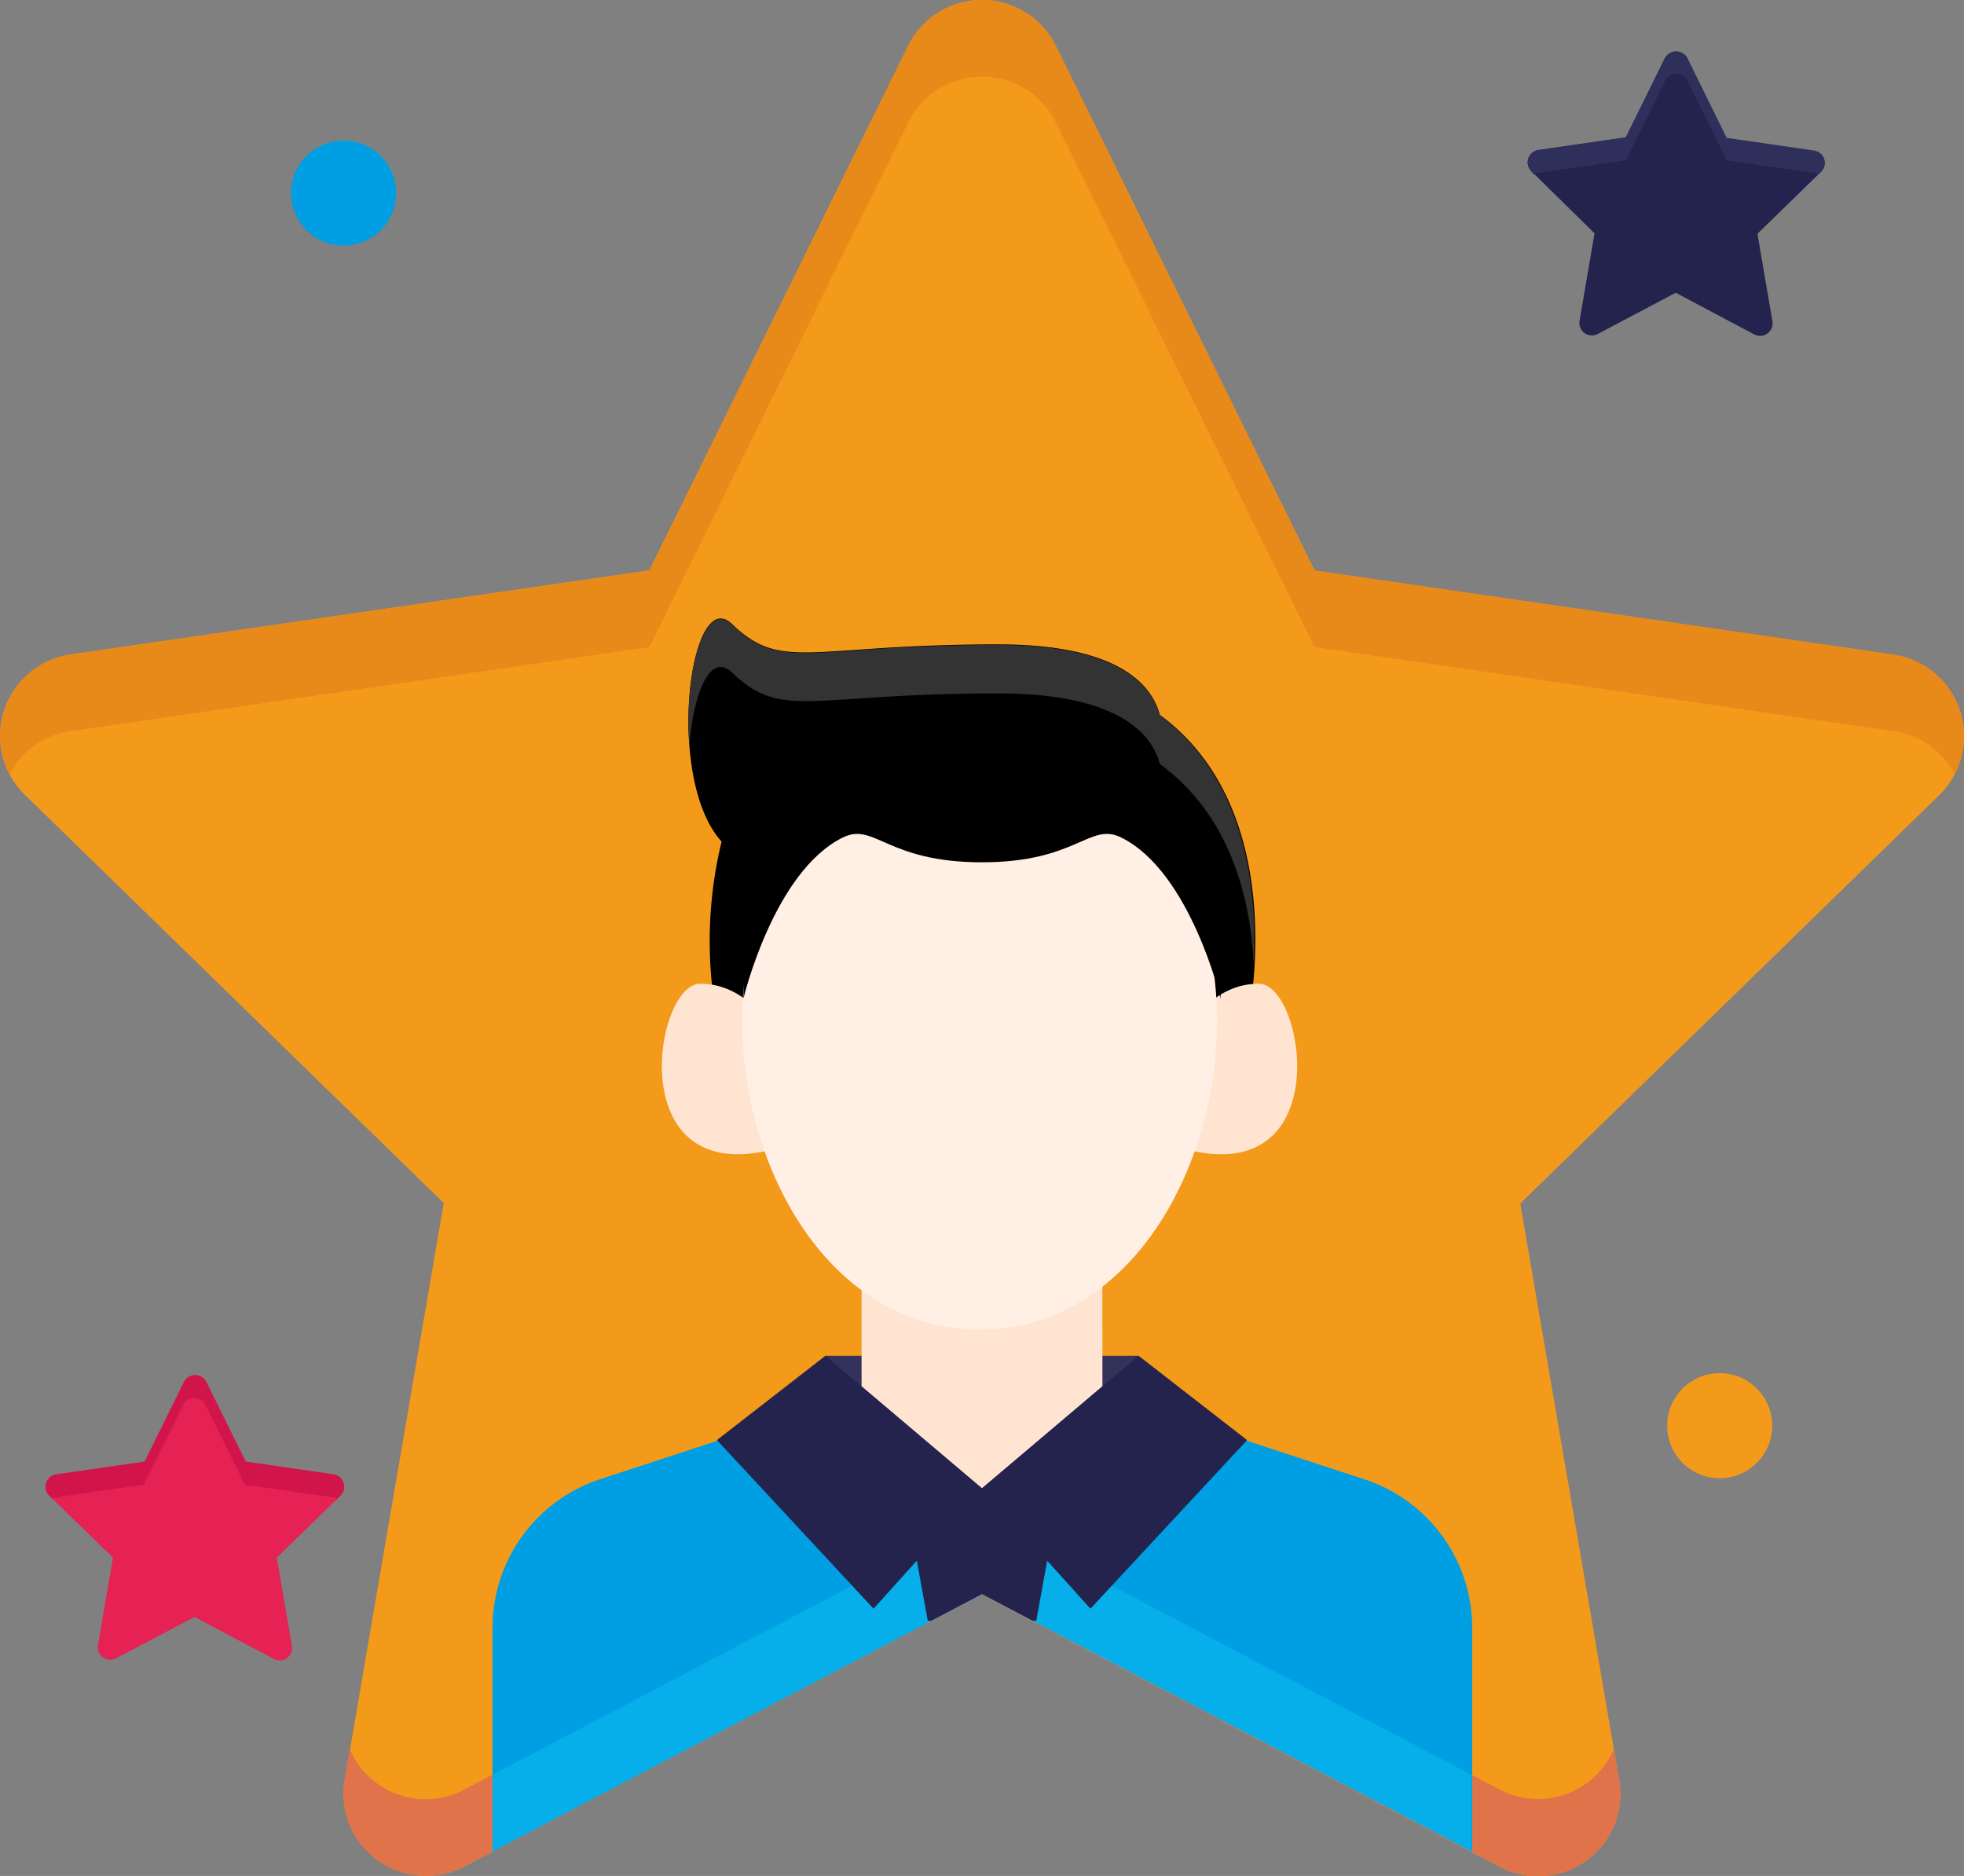 <svg xmlns="http://www.w3.org/2000/svg" viewBox="0 0 188.45 180"><rect x="0" y="0" width="188.45" height="180" fill="#808080" stroke="none"/><defs><style>.cls-1{fill:#f49a1a;}.cls-2{fill:#e0734a;}.cls-3{fill:#e88a1a;}.cls-4{fill:#009ee2;}.cls-5{fill:#06afea;}.cls-6{fill:#32325b;}.cls-7{fill:#23234e;}.cls-8{fill:#ffe4d1;}.cls-9{fill:#ffefe4;}.cls-10{fill:#333;}.cls-11{fill:#2f2f5b;}.cls-12{fill:#e52253;}.cls-13{fill:#d1154b;}</style></defs><g id="Capa_2" data-name="Capa 2"><g id="Capa_1-2" data-name="Capa 1"><path class="cls-1" d="M94.22,153l49.68,26.12a7.9,7.9,0,0,0,11.46-8.33l-9.49-55.31,40.19-39.17a7.9,7.9,0,0,0-4.38-13.47l-55.54-8.07L101.31,4.4a7.9,7.9,0,0,0-14.17,0L62.31,54.73,6.77,62.8A7.9,7.9,0,0,0,2.39,76.27l40.19,39.17-9.49,55.31a7.9,7.9,0,0,0,11.46,8.33Z"></path><path class="cls-2" d="M154.85,167.82a7.9,7.9,0,0,1-10.95,3.89L94.22,145.6,44.55,171.71a7.91,7.91,0,0,1-11-3.89l-.5,2.93a7.9,7.9,0,0,0,11.46,8.33L94.22,153l49.68,26.12a7.9,7.9,0,0,0,11.46-8.33Z"></path><path class="cls-3" d="M6.77,70.16l55.54-8.07L87.14,11.76a7.9,7.9,0,0,1,14.17,0l24.83,50.33,55.54,8.07a7.77,7.77,0,0,1,5.86,4.14,7.91,7.91,0,0,0-5.86-11.5l-55.54-8.07L101.31,4.4a7.9,7.9,0,0,0-14.17,0L62.31,54.73,6.77,62.8A7.91,7.91,0,0,0,.91,74.3,7.77,7.77,0,0,1,6.77,70.16Z"></path><path class="cls-4" d="M130.87,141.93l-15.63-5.13h-42l-15.67,5.14A15,15,0,0,0,47.26,156.2v21.45l47-24.69,47,24.69V156.19A15,15,0,0,0,130.87,141.93Z"></path><polygon class="cls-5" points="141.19 170.29 94.22 145.6 47.26 170.29 47.26 177.65 94.22 152.96 141.19 177.65 141.19 170.29"></polygon><rect class="cls-6" x="79.2" y="130.09" width="30.05" height="12.72"></rect><polygon class="cls-7" points="101.74 142.81 86.71 142.81 89.02 155.52 89.36 155.52 94.22 152.96 99.09 155.52 99.43 155.52 101.74 142.81"></polygon><polygon class="cls-8" points="105.77 117.38 82.67 117.38 82.67 133.03 94.22 142.81 105.78 133.02 105.77 117.38"></polygon><polygon class="cls-7" points="119.66 138.18 104.63 154.36 94.22 142.81 109.25 130.09 119.66 138.18"></polygon><polygon class="cls-7" points="68.79 138.18 83.82 154.36 94.22 142.81 79.2 130.09 68.79 138.18"></polygon><path d="M111.29,68.6c-.73-2.8-3.82-6.77-15.54-6.77-18.11,0-20.69,2.68-25.51-1.95-4.07-3.91-6.46,14.9-1,20.87a40.33,40.33,0,0,0-.46,16.93h51S124,77.89,111.29,68.6Z"></path><path class="cls-8" d="M73.75,98.39s-2.19-4-6.56-4-7.47,19.23,6.56,16Z"></path><path class="cls-8" d="M114.22,98.39s2.18-4,6.56-4,7.47,19.23-6.56,16Z"></path><path class="cls-9" d="M94,72.63c-33.5,0-27.09,54.94,0,54.94S127.48,72.63,94,72.63Z"></path><path d="M94.22,69.68S71.33,66.45,71.33,95.83c0,0,2.88-12.14,9.5-15.45,3.08-1.55,4.2,2.36,13.39,2.36s10.32-3.91,13.4-2.36c6.62,3.31,9.5,15.45,9.5,15.45C117.12,66.45,94.22,69.68,94.22,69.68Z"></path><path class="cls-10" d="M70.24,64.53c4.82,4.63,7.4,2,25.51,2,11.72,0,14.81,4,15.54,6.77,6.73,4.93,8.69,12.81,9,19.13.35-6.53-.51-17.53-9-23.78-.73-2.8-3.82-6.77-15.54-6.77-18.11,0-20.69,2.68-25.51-1.95-2.68-2.58-4.63,4.7-4.1,11.68C66.53,66.45,68.16,62.53,70.24,64.53Z"></path><path class="cls-7" d="M160.79,28.09l7.54,4a1.2,1.2,0,0,0,1.74-1.26l-1.44-8.4,6.1-5.94a1.2,1.2,0,0,0-.67-2l-8.43-1.22-3.76-7.64a1.2,1.2,0,0,0-2.15,0L156,13.18l-8.43,1.22a1.2,1.2,0,0,0-.66,2L153,22.39l-1.44,8.4a1.2,1.2,0,0,0,1.74,1.26Z"></path><path class="cls-11" d="M147.15,16.73a1.34,1.34,0,0,1,.37-.12L156,15.39l3.77-7.64a1.2,1.2,0,0,1,2.15,0l3.76,7.64,8.43,1.22a1.34,1.34,0,0,1,.37.12l.3-.28a1.2,1.2,0,0,0-.67-2l-8.43-1.22-3.76-7.64a1.2,1.2,0,0,0-2.15,0L156,13.18l-8.43,1.22a1.2,1.2,0,0,0-.66,2Z"></path><circle class="cls-4" cx="32.97" cy="18.53" r="5.04"></circle><circle class="cls-1" cx="165.01" cy="136.8" r="5.04"></circle><path class="cls-12" d="M18.67,155.15l7.54,4A1.2,1.2,0,0,0,28,157.85l-1.44-8.39,6.1-5.94a1.2,1.2,0,0,0-.66-2.05l-8.43-1.22-3.77-7.64a1.2,1.2,0,0,0-2.15,0l-3.77,7.64L5.4,141.47a1.2,1.2,0,0,0-.66,2.05l6.1,5.94L9.4,157.85a1.2,1.2,0,0,0,1.74,1.27Z"></path><path class="cls-13" d="M5,143.8a1.15,1.15,0,0,1,.37-.12l8.43-1.22,3.77-7.64a1.2,1.2,0,0,1,2.15,0l3.77,7.64L32,143.68a1.23,1.23,0,0,1,.37.12l.29-.28a1.2,1.2,0,0,0-.66-2.05l-8.43-1.22-3.77-7.64a1.2,1.2,0,0,0-2.15,0l-3.77,7.64L5.4,141.47a1.2,1.2,0,0,0-.66,2.05Z"></path></g></g></svg>